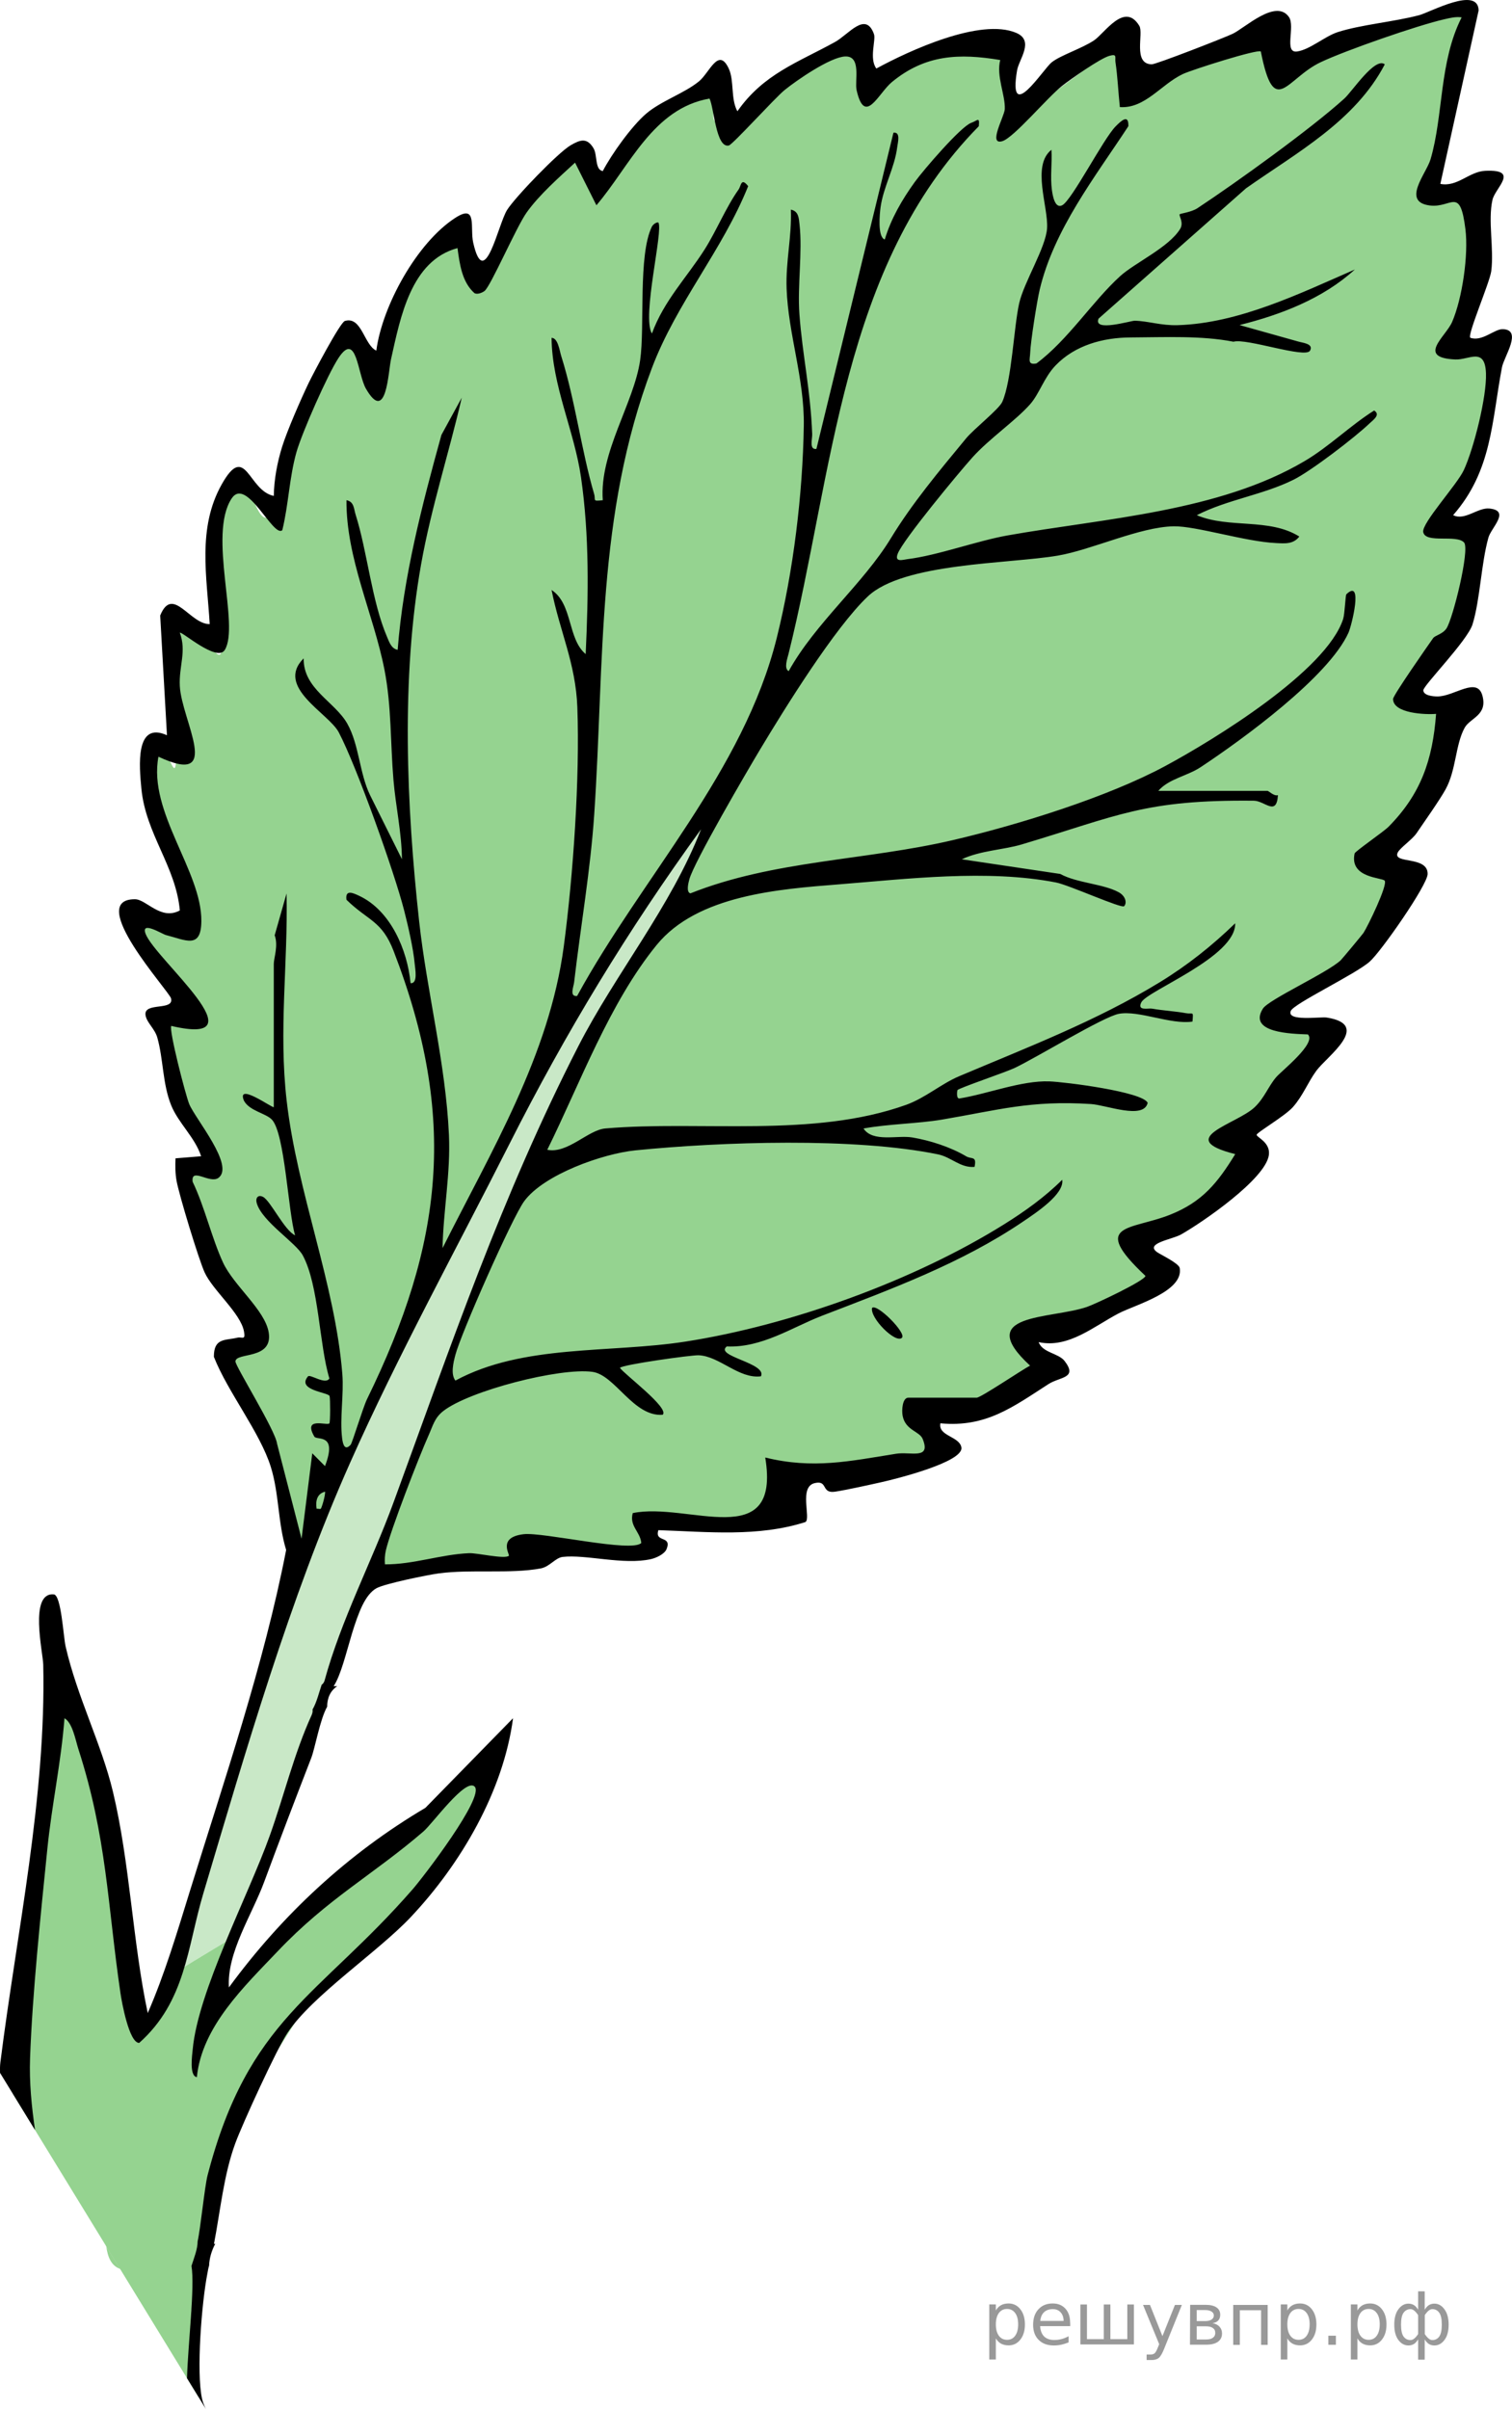 <?xml version="1.0" encoding="UTF-8"?>
<svg id="Layer_1" xmlns="http://www.w3.org/2000/svg" width="176.883" height="281.649" version="1.1" viewBox="0 0 176.883 281.649">
  <!-- Generator: Adobe Illustrator 29.8.1, SVG Export Plug-In . SVG Version: 2.1.1 Build 2)  -->
  <path d="M79.894,98.365l-18.979,30.638-26.043,53.362-9.191,29.192-4.608,18.728c2.179-1.368,4.544-2.737,6.737-4.105l13.508-35.63,8.363-22.736,5.872-16.596,9.106-19.575,14.383-26.553,4.255-9.872-3.404,3.149Z" fill="#95d390" opacity=".5"/>
  <path d="M20.294,233.452l-4.4,3.382-4.596-30.043-4.681-10.043-5.103,48.083,21.738,35.481-.867-10.137,5.338-22.959,8.511-13.447,15.645-14.182,4.525-10.158.425-3.319-14.809,12-12.766,12.34-5.872,7.404,4.426-11.675c-2.192,1.368-4.557,2.737-6.737,4.105l-.779,3.167Z" fill="#95d390"/>
  <path d="M33.532,182.905s.332-.843-.392-7.482-6.771-13.952-6.981-14.36,1.554-2.677,2.49-2.932,2.468.34,1.617-1.957-5.362-7.064-5.957-8.34-2.213-10.723-2.213-10.979,2.213.425,2.383-.511-3.319-7.83-3.319-8.34-3.489-8.936-2.213-9.106,4.681,2.638,3.319-.511-6.809-10.383-6.809-10.979-3.492-.596,1.488,0,6.682,1.192,4.895-3.149-5.277-10.043-4.426-13.957-.681-4.851,1.021-3.489,2.213,6.043,2.213-.085-1.021-14.723-1.021-14.723c0,0,.936.17,3.064,1.532s3.404,5.617,3.319.766-3.32-10.082-.681-14.894,2.213-3.83,3.319-2.723,1.957,6.213,3.575,2.553,2.383-9.957,2.383-9.957c0,0,5.234-9.787,5.83-9.787s2.638,1.702,2.894,2.808-1.362,6.638,1.277.425,1.106-7.234,2.298-8.085,5.617-8.34,6.468-7.234,1.021,4.34,1.702,4.34-1.447,4.596,1.787-.085,5.058-10.173,5.058-10.173c0,0,5.41-4.891,6.091-3.359s1.872,4.17,2.298,3.489,1.128-4.34,4.383-6.638,8.872-5.809,9.191-4.404-2.043,4.915,1.787,3.447,13.149-10.787,14.872-7.723,1.596,3.383,2.681,2.808c0,0,11.957-5.851,13.575-3.043s1.021,4.936,1.106,5.362.511,2.638,1.617,2.043,11.149-8.167,11.149-8.167c0,0,2.383,3.231,2.553,3.912s7.234-2.128,7.489-2.128,8.085-3.064,8.085-3.064c0,0,.511,4.17,1.702,4.085s6.553-3.234,6.553-3.234l14.723-3.617-2.17,8.936-1.404,12.128,3.575.511,1.021,6.894-2.553,10.468,4.851.511-1.252,9.319-3.046,7.128-1.915,4.383,3.787.511-1.447,9.447s-7.021,9.362-6.936,9.489,5.617,1.617,5.617,1.617c0,0,.213,2.851.085,3.149s-4.17,8.766-4.298,8.979-4.596,5.447-4.596,5.66,2.894,1.66,2.894,1.66c0,0-1.915,8.213-4.383,9.489s-11.915,6.383-10.468,7.234,7.66-.213,6.128,2.255-12.17,11.575-11.149,12.17,3.489.425,2.34,1.83-9.745,8.468-11.83,9.191-2.638,1.745-1.362,2.851,3.064,1.362,1.404,2.936-15.489,4.894-14.809,6.298,5.234,2.043,2.298,3.83-8.894,5.617-11.106,5.234-5.66-.043-3.489,1.872,3.915,2.723,1.362,3.575-15.021,1.596-15.66,1.819-.606,4.106-3.415,4.681-14.809.957-14.809.957c0,0,1.979,2.681,1.085,3.128s-7.404-.064-7.723,0-14.17,1.508-14.17,1.508l-10.66,1.62,2.465-8.854,7.049-16.488-.131-1.157,10.489-23.894,7.362-16.34,7.66-11.319,5.532-12.17-6.043,7.064-12.936,20.34-21.979,43.575-7.468,16.34-2.043,1.284Z" fill="#95d390"/>
  <g>
    <path d="M175.77,38.488c-.952-.013-2.403,1.498-3.769,1.002-.359-.347,2.28-6.464,2.454-7.785.343-2.591-.412-5.937.146-8.349.324-1.403,3.219-3.572-.845-3.385-1.901.088-3.26,1.927-5.255,1.53l4.477-20.277c-.06-2.892-5.648.205-6.966.554-2.916.772-6.824,1.108-9.519,1.978-1.495.482-3.242,2.041-4.742,2.263-1.597.236-.19-2.927-.966-4.033-1.531-2.181-5.181,1.312-6.59,1.97-1.101.514-8.957,3.575-9.463,3.565-2.243-.045-.911-3.612-1.45-4.503-1.727-2.859-4.051.878-5.309,1.713-1.428.947-3.919,1.739-4.941,2.557-1.013.811-5.132,7.382-4.051.95.221-1.314,2.058-3.468-.085-4.389-4.177-1.794-12.554,2.083-16.376,4.164-.864-1.167-.032-3.345-.277-4.023-.985-2.729-2.949.035-4.575.93-4.348,2.393-8.355,3.731-11.402,8.09-.802-1.422-.355-3.578-1.008-4.984-1.204-2.59-2.249.476-3.49,1.488-1.741,1.419-4.461,2.296-6.198,3.796-1.683,1.453-4.001,4.678-5.054,6.694-.942-.154-.614-1.879-1.077-2.659-.764-1.288-1.563-1.012-2.688-.355-1.467.855-6.504,6.084-7.43,7.561-1.055,1.682-2.639,9.65-3.961,3.829-.403-1.776.521-4.601-2.108-2.9-4.475,2.896-8.538,10.27-9.228,15.515-1.436-.645-1.709-4.058-3.681-3.466-.552.165-3.721,6.18-4.248,7.278-.888,1.854-2.491,5.515-3.084,7.41-.571,1.825-.952,3.849-.98,5.766-3.018-.601-3.27-6.374-6.095-1.346-2.875,5.117-1.731,10.779-1.403,16.337-2.331.029-4.334-4.58-5.792-1.006l.792,13.999c-3.756-1.694-3.238,3.667-2.992,6.243.507,5.309,4.032,9.076,4.496,14.243-2.236,1.209-3.912-1.306-5.248-1.31-5.866-.017,3.993,10.728,4.218,11.59.393,1.501-3.227.39-2.981,1.968.137.879,1.083,1.567,1.38,2.625.714,2.54.605,5.377,1.61,7.885.84,2.097,2.794,3.766,3.514,5.982l-2.997.243c-.037.879-.035,1.757.122,2.631.3,1.668,2.597,9.206,3.284,10.709.955,2.091,4.211,4.765,4.603,6.894.203,1.105-.224.606-.766.736-1.444.346-2.755,0-2.756,2.234,1.613,4.108,5.397,8.817,6.662,12.877.976,3.132.827,6.563,1.794,9.709-2.606,13.428-7.233,26.869-11.309,40.042-1.456,4.706-2.911,9.589-4.883,14.107-1.764-8.294-2.088-17.608-4.077-25.902-1.336-5.572-4.172-11.044-5.53-16.959-.265-1.156-.51-6.019-1.386-6.095-2.91-.251-1.264,6.779-1.232,8.211.347,15.45-3.09,31.257-5.013,46.498-.051.407-.054.823-.042,1.24l4.094,6.682c-.394-2.741-.685-5.509-.579-8.448.276-7.607,1.249-16.789,2.024-24.461.512-5.066,1.616-10.149,2.001-15.242.946.541,1.293,2.579,1.627,3.612,3.343,10.342,3.396,18.149,4.925,28.557.146.994,1.005,5.808,2.19,5.796,5.444-4.855,5.607-11.127,7.5-17.478,4.963-16.648,10.113-34.491,17.153-50.313,5.564-12.506,12.465-25.066,18.657-37.316,6.572-13.004,13.852-25,22.418-36.799-3.497,9.02-10.041,16.943-14.357,25.369-9.02,17.606-14.876,34.947-21.619,53.343-2.567,7.001-6.112,13.657-8.088,20.897-.069.183-.181.322-.322.43-.317.92-.564,2.017-1.064,2.886.031.175.006.386-.105.645-2.072,4.546-3.231,9.446-4.908,14.128-2.505,6.992-8.383,18.143-9.008,24.974-.06.652-.423,3.102.487,3.238.587-5.922,5.547-10.604,9.489-14.752,5.823-6.127,11.159-8.93,17.015-13.972,1.095-.943,4.932-6.292,5.99-5.251,1.212,1.193-6.028,10.609-7.239,11.997-11.005,12.621-19.243,15.116-24.005,33.469-.335,1.291-.849,6.409-1.159,7.695-.004.926-.405,1.903-.721,2.887.414,2.421-.407,9.093-.521,13.129l2.192,3.578c-.204-.42-.352-.808-.43-1.155-.702-3.131-.038-11.341.624-14.682.058-.293.098-.615.196-.898.032-.879.297-1.762.718-2.557l-.145.001c.748-3.864,1.133-8.049,2.491-11.75.856-2.333,4.863-11.052,6.091-12.899,2.922-4.394,10.573-9.456,14.436-13.552,5.855-6.208,10.835-14.71,11.968-23.257l-10.253,10.48c-9.075,5.362-16.758,12.504-22.986,20.996-.257-4.069,2.696-8.468,4.133-12.358,1.807-4.891,3.626-9.634,5.504-14.486.429-1.107,1.032-4.547,1.852-5.966.011-1.017.359-1.864,1.179-2.406-.138-.002-.276-.003-.414-.005,1.691-2.598,2.355-10.03,5.028-11.464.987-.529,5.903-1.541,7.271-1.724,3.789-.507,8.352.084,11.918-.579,1.057-.197,1.71-1.244,2.575-1.346,2.692-.317,7.138.98,10.332.255.612-.139,1.585-.583,1.823-1.176.658-1.633-1.444-.714-.96-2.209,5.729.192,11.678.825,17.21-.95.658-.449-.804-4.106,1.076-4.55,1.597-.377.714,1.256,2.399,1,1.333-.202,4.009-.796,5.44-1.116,1.541-.344,9.623-2.342,9.324-4.061-.228-1.309-2.752-1.314-2.457-2.816,5.36.511,8.527-1.945,12.654-4.59,1.345-.862,3.442-.656,1.876-2.695-.71-.924-2.588-.954-3.035-2.207,3.486.766,6.496-1.879,9.378-3.372,1.898-.983,7.609-2.544,7.124-5.293-.098-.554-2.234-1.565-2.633-1.845-1.5-1.052,1.748-1.487,2.789-2.076,2.502-1.416,9.864-6.466,10.271-9.271.218-1.503-1.429-2.086-1.427-2.383.002-.267,3.302-2.182,4.244-3.244,1.176-1.326,1.748-2.896,2.745-4.252,1.23-1.673,6.532-5.374,1.217-6.214-.754-.119-4.736.493-4.212-.775.354-.858,7.552-4.278,9.233-5.764,1.335-1.18,6.76-8.956,6.776-10.247.026-2.146-4.086-1.143-3.513-2.478.239-.555,1.689-1.516,2.214-2.286.924-1.355,2.672-3.828,3.386-5.11,1.257-2.256,1.152-5.241,2.239-7.215.644-1.171,2.714-1.456,2.08-3.771-.62-2.263-3.283.097-5.247.101-.567.001-1.633-.111-1.665-.711-.029-.549,5.165-5.796,5.76-7.725.889-2.882,1.006-7.107,1.857-10.136.329-1.171,2.609-3.147.122-3.4-1.371-.14-2.893,1.467-4.249.773,4.553-5.192,4.506-10.942,5.711-17.277.245-1.287,2.469-4.436.057-4.469ZM37.526,176.407c-.071.07-.327-.025-.488.001-.136-.891.029-1.752.99-1.996.053.392-.387,1.882-.501,1.995ZM171.24,54.975c-.8,1.722-4.955,6.216-4.742,7.243.285,1.375,3.923.225,4.791,1.229.659.905-1.311,8.845-2.061,10.015-.443.691-1.337.816-1.577,1.158-.652.929-4.675,6.678-4.679,7.103-.015,1.708,3.85,1.852,5.03,1.745-.404,5.388-1.774,9.364-5.553,13.191-.587.595-3.925,2.884-3.978,3.131-.632,2.9,3.245,2.8,3.519,3.183.367.513-1.958,5.3-2.481,6.106-.115.177-2.518,3.062-2.673,3.207-1.581,1.476-8.426,4.578-9.096,5.648-1.782,2.845,3.398,2.94,5.265,3.014,1.045,1.034-3.08,4.255-3.722,5.011-.909,1.071-1.357,2.407-2.508,3.502-2.11,2.007-9.519,3.652-2.27,5.482-2.065,3.356-3.84,5.59-7.643,7.095-4.606,1.823-9.424.973-2.863,7.141-.009.54-5.877,3.305-6.852,3.635-4.299,1.453-13.328.705-6.645,6.859-.966.506-5.761,3.748-6.239,3.748h-7.998c-.695,0-.8,1.459-.667,2.135.333,1.691,1.973,1.785,2.341,2.688,1.006,2.466-1.391,1.459-3.114,1.734-5.417.863-9.704,1.819-15.303.439,1.858,11.269-9.073,5.154-15.499,6.499-.422,1.519.878,2.17.998,3.493-1.099,1.161-11.482-1.291-13.761-1.026-3.095.36-1.579,2.404-1.73,2.526-.521.421-3.701-.348-4.664-.306-3.314.145-6.503,1.327-9.833,1.306-.041-.552-.018-1.091.108-1.636.549-2.378,3.895-10.993,5.011-13.481.487-1.085.681-2.006,1.696-2.802,3.035-2.381,13.658-5.11,17.456-4.589,2.665.366,4.791,5.272,8.217,5.019.854-.777-4.553-4.783-4.995-5.488.278-.374,8.366-1.507,9.21-1.471,2.449.106,4.703,2.791,7.282,2.462.752-1.555-5.481-2.339-3.997-3.493,4.109.182,7.666-2.251,11.154-3.594,8.078-3.11,16.275-6.107,23.492-10.995,1.549-1.049,4.867-3.226,4.596-4.899-2.015,2.01-4.386,3.703-6.791,5.205-10.543,6.586-24.954,11.793-37.268,13.714-8.867,1.383-19.003.272-26.929,4.561-.584-.761-.227-2.138-.003-3.001.642-2.475,6.617-16,8.036-17.951,2.286-3.144,9.218-5.587,13.025-5.968,10.021-1.002,25.647-1.534,35.4.469,1.566.322,2.607,1.605,4.276,1.466.275-1.33-.338-.859-.984-1.24-1.843-1.087-4.201-1.848-6.313-2.203-1.72-.289-4.611.606-5.694-1.046,2.924-.538,6.353-.563,9.204-1.045,6.591-1.115,10.298-2.265,17.393-1.816,1.839.117,6.185,1.868,6.647-.143-.588-1.294-9.692-2.443-11.521-2.505-3.264-.11-7.223,1.467-10.489,1.996-.421.07-.277-.939-.237-.982.243-.263,5.603-2.072,6.675-2.578,2.537-1.197,10.388-6.003,12.197-6.336,2.353-.433,6.062,1.289,8.616.907.113-1.307.066-.828-.751-.98-1.237-.23-2.695-.302-3.986-.534-.432-.078-1.764.307-1.256-.725.682-1.385,11.097-5.317,10.988-9.251-2.726,2.639-5.59,4.915-8.839,6.9-7.437,4.543-15.528,7.623-23.491,10.996-2.055.871-3.943,2.535-6.166,3.33-10.905,3.902-23.934,1.8-35.185,2.76-2.034.173-4.409,2.982-6.794,2.493,3.847-7.787,7.255-17.147,12.789-23.939,4.763-5.846,14.32-6.54,21.392-7.1,7.847-.622,17.3-1.78,25.332-.215,1.518.296,7.678,3.081,7.968,2.774.369-.393.153-1.201-.624-1.627-1.828-1.003-4.882-1.067-6.846-2.143l-11.519-1.717c2.182-1.026,4.876-1.099,7.013-1.736,11.351-3.383,14.346-5.245,27.161-5.11,1.272.013,2.647,1.876,2.811-.65-.492.145-1.051-.505-1.247-.505h-12.747c1.226-1.422,3.356-1.711,4.968-2.779,4.878-3.231,14.945-10.544,17.278-15.709.364-.806,1.77-6.427-.248-4.496-.111.106-.184,2.293-.374,2.884-1.96,6.086-15.118,14.129-20.789,17.186-6.768,3.648-17.215,6.886-24.823,8.665-10.263,2.401-21.016,2.361-30.753,6.236-.518-.147-.238-1.206-.128-1.626.52-1.985,6.787-12.713,8.285-15.205,2.883-4.798,8.726-14.229,12.598-17.888,4.173-3.944,16.44-3.795,22.218-4.77,3.962-.669,9.593-3.362,13.572-3.429,2.621-.044,8.377,1.798,11.965,1.96,1.011.046,2.021.164,2.725-.764-3.521-2.204-8.206-.903-11.992-2.494,3.565-1.83,7.763-2.373,11.336-4.159,2.077-1.038,7.178-4.949,8.897-6.597.389-.373,1.311-.99.513-1.486-2.816,1.776-5.236,4.197-8.1,5.894-10.05,5.958-23.521,6.714-34.775,8.711-3.608.64-8.186,2.343-11.725,2.776-.514.063-1.539.424-1.134-.636.617-1.615,7.166-9.511,8.736-11.257,1.979-2.201,5.07-4.308,6.763-6.231,1.076-1.222,1.622-3.13,2.969-4.528,2.277-2.363,5.536-3.254,8.771-3.27,4.033-.02,8.299-.235,12.04.5,1.494-.451,8.436,2.001,8.958,1.042.455-.835-.936-.914-1.427-1.077l-6.822-1.915c4.847-1.214,9.739-3.079,13.493-6.497-6.436,2.801-13.54,6.29-20.724,6.511-1.951.06-3.428-.48-5.019-.519-.479-.012-4.911,1.365-4.245-.243l17.251-15.238c5.924-4.173,12.758-7.85,16.236-14.496-1.148-.905-3.8,3.159-4.737,4.005-3.945,3.562-12.537,9.745-17.179,12.815-.694.459-1.993.624-2.069.703-.154.159.517.953.042,1.724-1.336,2.167-5.287,3.95-7.016,5.518-3.216,2.918-6.103,7.465-9.788,10.206-1.088.207-.761-.482-.737-1.233.043-1.307.797-6.068,1.111-7.39,1.68-7.067,6.454-13.135,10.374-19.115.053-1.508-.883-.588-1.486.017-1.445,1.452-5.127,8.668-6.262,9.233-.881.439-1.124-1.273-1.196-1.792-.213-1.549.041-3.15-.054-4.702-2.354,1.856-.346,6.667-.512,9.184-.15,2.268-2.71,6.298-3.265,8.773-.635,2.837-.858,8.999-1.975,11.518-.375.847-3.327,3.172-4.231,4.266-3.187,3.857-6.33,7.619-8.806,11.685-3.242,5.327-8.81,9.877-11.952,15.535-.583-.311-.15-1.488-.018-2.017,5.247-21.035,6.179-45.387,22.261-61.699.112-1.183-.154-.649-.895-.392-1.196.416-5.575,5.503-6.588,6.905-1.487,2.057-2.782,4.284-3.516,6.731-.876-.279-.589-3.068-.496-3.747.327-2.402,1.651-4.628,1.95-7.048.067-.537.431-1.815-.442-1.689l-9.01,36.971c-.871.118-.471-1.136-.494-1.741-.199-5.186-1.138-9.186-1.494-14.003-.249-3.37.377-7.251.012-10.506-.084-.748-.104-1.542-1.013-1.73.119,3.186-.612,6.01-.498,9.241.188,5.302,2.096,10.538,2.011,16.016-.125,8.016-1.217,16.996-3.163,24.817-3.886,15.616-15.755,27.962-23.355,41.867-.928.108-.415-1.052-.351-1.599.756-6.51,1.91-13.094,2.352-19.639,1.206-17.867.244-34.994,6.759-52.209,2.872-7.59,8.23-13.727,11.249-21.235-.84-1.07-.816-.038-1.124.395-1.467,2.064-2.607,4.862-3.97,7.006-2.089,3.286-4.769,5.994-6.164,9.829-1.214-1.975,1.375-12.12.747-12.99-.28-.043-.653.29-.752.492-1.632,3.337-.805,11.697-1.373,15.618-.73,5.046-4.779,10.773-4.371,16.368-1.288.146-.797.004-1.012-.728-1.486-5.055-2.223-10.991-3.853-16.141-.191-.605-.374-2.112-1.126-2.115.045,5.573,2.655,10.847,3.442,16.29.993,6.871.872,13.795.547,20.686-2.143-1.8-1.496-5.863-3.989-7.495.956,4.832,2.826,8.575,3.015,13.721.303,8.272-.482,19.635-1.585,27.94-1.695,12.77-8.508,23.982-14.184,35.291.088-4.432.95-8.748.748-13.235-.377-8.352-2.586-16.759-3.489-24.996-1.475-13.451-2.131-28.439.233-41.731,1.176-6.615,3.249-12.956,4.755-19.474l-2.381,4.358c-2.274,8.232-4.452,16.579-5.117,25.122-.742-.131-.983-.904-1.24-1.504-1.803-4.202-2.304-9.964-3.681-14.31-.21-.664-.172-1.521-1.068-1.676-.049,6.794,3.168,13.31,4.44,19.792.843,4.298.69,8.597,1.059,12.934.26,3.065.963,6.155.99,9.247l-3.735-7.502c-1.245-2.577-1.271-5.885-2.654-8.341-1.452-2.579-5.163-4.061-5.109-7.64-3.367,3.362,2.92,6.398,4.105,8.644,2.077,3.939,6.507,16.341,7.652,20.833.457,1.792,1.08,4.468,1.236,6.262.047.543.401,2.325-.486,2.236-.366-3.832-2.308-8.489-6.026-10.219-.654-.304-1.649-.791-1.473.47,2.542,2.478,4.137,2.425,5.513,5.985,7.529,19.479,5.79,34.228-3.106,52.399-.477.973-1.725,5.127-1.917,5.336-.691.754-.908-.053-.995-.742-.296-2.322.214-5.137.022-7.525-.85-10.571-5.274-21.189-6.514-31.966-.947-8.232.164-15.999-.011-24.227l-1.391,4.895c.448,1.2-.104,2.656-.104,3.348v16.74c-.12.163-4.391-2.96-3.494-.757.642,1.209,2.562,1.462,3.277,2.224,1.52,1.621,1.893,10.81,2.712,13.524-1.255-.577-2.875-4.04-3.75-4.494-.591-.306-.915.129-.737.736.638,2.17,4.578,4.601,5.388,6.109,1.897,3.528,1.909,10.441,3.109,14.382-.442.794-2.253-.537-2.503-.241-1.385,1.637,2.406,1.858,2.526,2.304.088.326.09,3.084-.026,3.194-.306.288-3.123-.816-1.761,1.538.281.486,2.752-.464,1.251,3.453l-1.489-1.496-1.254,9.984-2.868-11.115c-.195-1.579-4.897-9.078-4.868-9.616.06-1.101,4.411-.147,3.893-3.377-.421-2.625-4.087-5.471-5.342-8.176-1.321-2.847-2.144-6.513-3.556-9.446-.224-1.755,2.005.271,3.01-.453,1.958-1.412-2.71-6.92-3.41-8.632-.43-1.05-2.408-8.706-2.1-9.139,10.782,2.522-1.83-7.753-2.998-10.752-.625-1.606,1.94.018,2.373.128,2.341.595,4.116,1.68,4.143-1.633.048-5.853-6.252-12.742-5.02-19.221,7.656,3.588,2.712-4.185,2.5-8.261-.121-2.32.812-4.046.002-6.232.182-.232,4.348,3.493,5.259,2.013,1.773-2.879-1.992-13.437.791-17.697,1.745-2.671,4.886,4.652,5.939,3.688.731-2.979.817-6.148,1.648-9.097.64-2.271,3.665-9.135,4.938-11.054,2.118-3.193,2.211,1.911,3.204,3.624,2.408,4.157,2.592-1.971,2.933-3.486,1.087-4.841,2.315-11.501,7.771-12.965.254,1.864.516,3.961,1.99,5.272.352.173.876-.043,1.164-.25.711-.511,3.707-7.458,4.935-9.184,1.47-2.066,3.788-4.104,5.665-5.831l2.497,4.985c3.889-4.549,6.613-11.325,13.232-12.474.536,1.062.746,5.824,2.258,5.486.449-.1,5.392-5.564,6.52-6.479,1.44-1.169,5.35-3.855,7.082-3.932,1.942-.087,1.103,2.847,1.345,3.927.958,4.263,2.541.378,4.13-.933,3.912-3.226,7.878-3.377,12.674-2.577-.484,1.91.608,4.069.534,5.745-.037.829-2.005,4.243-.297,3.745,1.349-.393,5.277-5.124,7.018-6.479,1.071-.833,4.402-3.178,5.503-3.497.969-.281.638.174.724.742.251,1.651.33,3.566.513,5.247,2.965.193,4.818-2.667,7.378-3.869,1.058-.497,8.756-2.946,9.113-2.632,1.575,7.945,2.965,3.163,7.002,1.252,2.913-1.379,11.327-4.309,14.472-5.022.675-.153,1.321-.321,2.021-.223-2.644,5.198-2.115,11.406-3.639,16.595-.492,1.676-3.44,4.985-.079,5.404,2.561.319,3.528-2.325,4.16,2.791.367,2.972-.362,8.056-1.555,10.82-.748,1.732-4.218,4.192.381,4.393,1.581.069,3.462-1.505,3.576,1.614.1,2.728-1.415,8.79-2.6,11.34Z"/>
    <path d="M15.536,265.36c-.563-8.605.656-16.646,2.499-24.984-.807.035-2.228-.286-2.768.476-.505.713-2.658,15.356-2.75,17.24-.064,1.301-.268,3.084-.082,4.566l1.609,2.626c.401.138.89.174,1.491.076Z" fill="#95d390"/>
    <path d="M14.045,265.283l-1.609-2.626c.156,1.244.588,2.273,1.609,2.626Z" fill="#95d390"/>
    <path d="M105.513,156.42c-.735.707-3.753-2.303-3.494-3.493.553-.568,4.063,2.946,3.494,3.493Z"/>
  </g>
<g style="stroke:none;fill:#000;fill-opacity:0.40"><path d="m 116.5,273.4 v 2.48 h -0.77 v -6.44 h 0.77 v 0.71 q 0.24,-0.42 0.61,-0.62 0.37,-0.20 0.88,-0.20 0.85,0 1.38,0.68 0.53,0.68 0.53,1.77 0,1.10 -0.53,1.77 -0.53,0.68 -1.38,0.68 -0.51,0 -0.88,-0.20 -0.37,-0.20 -0.61,-0.62 z m 2.61,-1.63 q 0,-0.85 -0.35,-1.32 -0.35,-0.48 -0.95,-0.48 -0.61,0 -0.96,0.48 -0.35,0.48 -0.35,1.32 0,0.85 0.35,1.33 0.35,0.48 0.96,0.48 0.61,0 0.95,-0.48 0.35,-0.48 0.35,-1.33 z"/><path d="m 125.2,271.6 v 0.38 h -3.52 q 0.05,0.79 0.47,1.21 0.43,0.41 1.19,0.41 0.44,0 0.85,-0.11 0.42,-0.11 0.82,-0.33 v 0.72 q -0.41,0.17 -0.85,0.27 -0.43,0.09 -0.88,0.09 -1.12,0 -1.77,-0.65 -0.65,-0.65 -0.65,-1.76 0,-1.15 0.62,-1.82 0.62,-0.68 1.67,-0.68 0.94,0 1.49,0.61 0.55,0.60 0.55,1.65 z m -0.77,-0.23 q -0.01,-0.63 -0.35,-1.00 -0.34,-0.38 -0.91,-0.38 -0.64,0 -1.03,0.36 -0.38,0.36 -0.44,1.02 z"/><path d="m 129.9,273.5 h 1.98 v -4.05 h 0.77 v 4.67 h -6.26 v -4.67 h 0.77 v 4.05 h 1.97 v -4.05 h 0.77 z"/><path d="m 136.2,274.6 q -0.33,0.83 -0.63,1.09 -0.31,0.25 -0.82,0.25 h -0.61 v -0.64 h 0.45 q 0.32,0 0.49,-0.15 0.17,-0.15 0.39,-0.71 l 0.14,-0.35 -1.89,-4.59 h 0.81 l 1.46,3.65 1.46,-3.65 h 0.81 z"/><path d="m 140.0,272.0 v 1.54 h 1.09 q 0.53,0 0.80,-0.20 0.28,-0.20 0.28,-0.57 0,-0.38 -0.28,-0.57 -0.28,-0.20 -0.80,-0.20 z m 0,-1.90 v 1.29 h 1.01 q 0.43,0 0.71,-0.17 0.28,-0.17 0.28,-0.48 0,-0.31 -0.28,-0.47 -0.28,-0.17 -0.71,-0.17 z m -0.77,-0.61 h 1.82 q 0.82,0 1.26,0.30 0.44,0.30 0.44,0.85 0,0.43 -0.23,0.68 -0.23,0.25 -0.67,0.31 0.53,0.10 0.82,0.42 0.29,0.32 0.29,0.79 0,0.62 -0.48,0.97 -0.48,0.34 -1.37,0.34 h -1.90 z"/><path d="m 148.3,269.5 v 4.67 h -0.77 v -4.05 h -2.49 v 4.05 h -0.77 v -4.67 z"/><path d="m 150.6,273.4 v 2.48 h -0.77 v -6.44 h 0.77 v 0.71 q 0.24,-0.42 0.61,-0.62 0.37,-0.20 0.88,-0.20 0.85,0 1.38,0.68 0.53,0.68 0.53,1.77 0,1.10 -0.53,1.77 -0.53,0.68 -1.38,0.68 -0.51,0 -0.88,-0.20 -0.37,-0.20 -0.61,-0.62 z m 2.61,-1.63 q 0,-0.85 -0.35,-1.32 -0.35,-0.48 -0.95,-0.48 -0.61,0 -0.96,0.48 -0.35,0.48 -0.35,1.32 0,0.85 0.35,1.33 0.35,0.48 0.96,0.48 0.61,0 0.95,-0.48 0.35,-0.48 0.35,-1.33 z"/><path d="m 155.4,273.1 h 0.88 v 1.06 h -0.88 z"/><path d="m 158.8,273.4 v 2.48 h -0.77 v -6.44 h 0.77 v 0.71 q 0.24,-0.42 0.61,-0.62 0.37,-0.20 0.88,-0.20 0.85,0 1.38,0.68 0.53,0.68 0.53,1.77 0,1.10 -0.53,1.77 -0.53,0.68 -1.38,0.68 -0.51,0 -0.88,-0.20 -0.37,-0.20 -0.61,-0.62 z m 2.61,-1.63 q 0,-0.85 -0.35,-1.32 -0.35,-0.48 -0.95,-0.48 -0.61,0 -0.96,0.48 -0.35,0.48 -0.35,1.32 0,0.85 0.35,1.33 0.35,0.48 0.96,0.48 0.61,0 0.95,-0.48 0.35,-0.48 0.35,-1.33 z"/><path d="m 163.9,271.8 q 0,0.98 0.30,1.40 0.30,0.41 0.82,0.41 0.41,0 0.88,-0.70 v -2.22 q -0.47,-0.70 -0.88,-0.70 -0.51,0 -0.82,0.42 -0.30,0.41 -0.30,1.39 z m 2,4.10 v -2.37 q -0.24,0.39 -0.51,0.55 -0.27,0.16 -0.62,0.16 -0.70,0 -1.18,-0.64 -0.48,-0.65 -0.48,-1.79 0,-1.15 0.48,-1.80 0.49,-0.66 1.18,-0.66 0.35,0 0.62,0.16 0.28,0.16 0.51,0.55 v -2.15 h 0.77 v 2.15 q 0.24,-0.39 0.51,-0.55 0.28,-0.16 0.62,-0.16 0.70,0 1.18,0.66 0.49,0.66 0.49,1.80 0,1.15 -0.49,1.79 -0.48,0.64 -1.18,0.64 -0.35,0 -0.62,-0.16 -0.27,-0.16 -0.51,-0.55 v 2.37 z m 2.77,-4.10 q 0,-0.98 -0.30,-1.39 -0.30,-0.42 -0.81,-0.42 -0.41,0 -0.88,0.70 v 2.22 q 0.47,0.70 0.88,0.70 0.51,0 0.81,-0.41 0.30,-0.42 0.30,-1.40 z"/></g></svg>
<!--File created and owned by https://sdamgia.ru. Copying is prohibited. All rights reserved.-->
